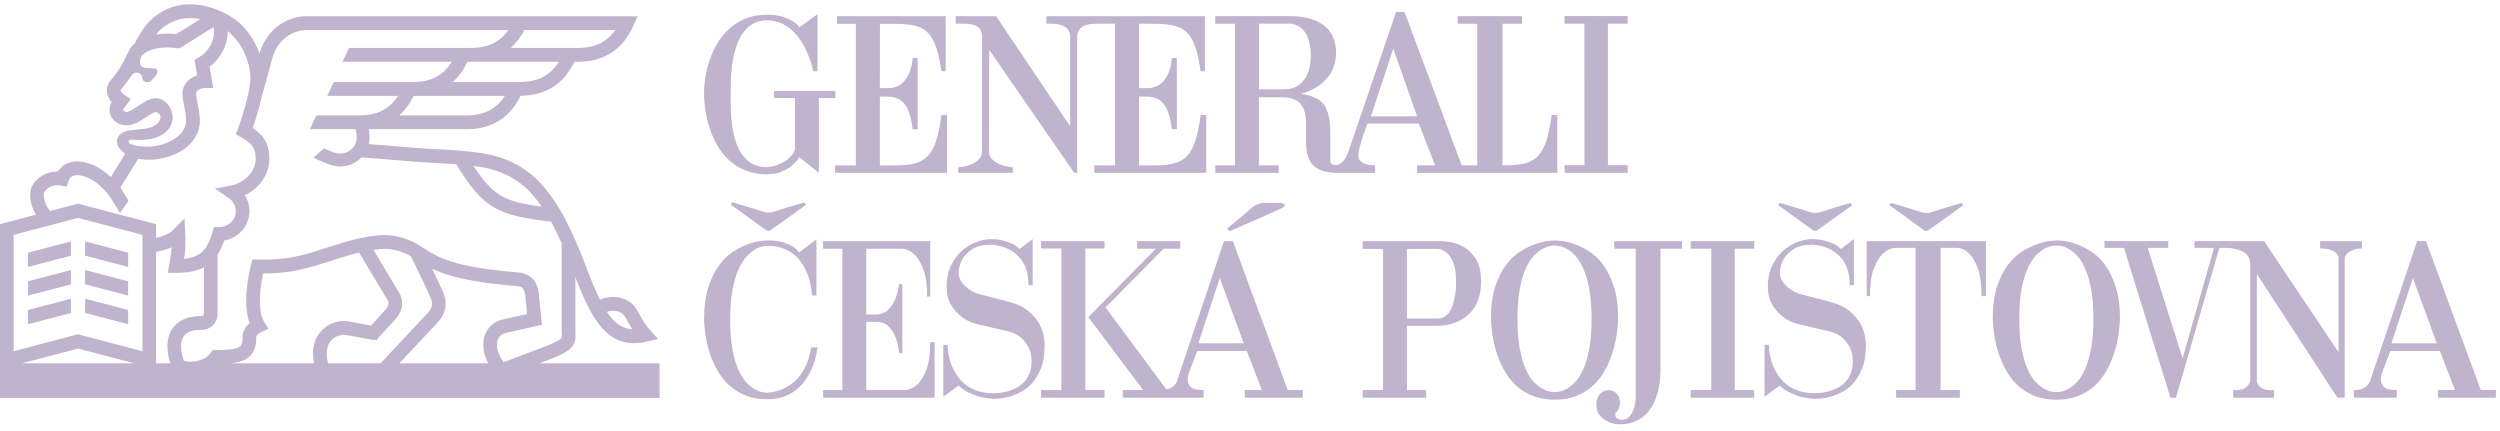 <svg width="209" height="36" viewBox="0 0 209 36" fill="none" xmlns="http://www.w3.org/2000/svg">
<g opacity="0.3" clip-path="url(#clip0_101_1230)">
<path fill-rule="evenodd" clip-rule="evenodd" d="M41.624 28.376C41.737 28.084 41.955 27.9 42.255 27.842L45.304 27.154L45.029 24.405L45.019 24.346C44.945 23.985 44.718 22.889 43.301 22.772C37.852 22.326 36.588 21.51 35.263 20.645C35.262 20.641 35.259 20.636 35.259 20.633L35.25 20.636L35.164 20.58C33.75 19.655 32.345 19.647 32.206 19.651C30.662 19.652 28.709 20.269 28.55 20.321C28.079 20.461 27.639 20.603 27.212 20.742C25.505 21.296 24.031 21.777 21.555 21.702L21.103 21.689L20.986 22.13C20.898 22.471 20.205 25.238 20.873 27.016C20.274 27.493 20.274 28.046 20.278 28.119C20.302 28.727 20.16 28.877 20.113 28.926C19.827 29.225 18.878 29.266 18.078 29.266H18.069H17.778L17.607 29.503C17.113 30.189 16.049 30.349 15.367 30.174C15.067 29.252 15.059 28.547 15.348 28.127C15.689 27.631 16.414 27.577 16.707 27.577H16.88C17.603 27.577 18.192 26.978 18.192 26.242V21.289C18.412 20.945 18.59 20.547 18.744 20.102C19.94 19.908 20.856 18.883 20.856 17.649C20.856 17.176 20.718 16.719 20.468 16.328C21.574 15.79 22.519 14.691 22.519 13.251C22.519 11.81 21.802 11.149 21.122 10.716C21.313 10.163 21.63 9.191 21.845 8.212L22.801 4.748C23.23 3.389 24.348 2.512 25.651 2.512H42.505C41.791 3.527 40.778 4.007 39.374 4.007H29.177L28.643 5.16H37.782C37.064 6.315 36.014 6.859 34.521 6.859H27.895L27.362 8.012H33.274C32.557 9.123 31.519 9.648 30.053 9.648H26.441L25.907 10.802H29.695C29.729 10.849 29.823 11.024 29.823 11.491C29.823 12.232 29.208 12.835 28.45 12.835C28.19 12.835 27.968 12.774 27.578 12.614C27.411 12.543 27.244 12.471 27.076 12.399L26.197 13.196C26.362 13.267 26.525 13.338 26.69 13.408C27.451 13.742 27.876 13.915 28.45 13.915C29.147 13.915 29.776 13.623 30.221 13.158C30.87 13.2 31.918 13.288 32.931 13.371C34.142 13.472 35.285 13.567 35.878 13.599C36.174 13.615 36.451 13.629 36.717 13.642C37.22 13.667 37.68 13.69 38.139 13.723C40.439 17.499 41.617 17.995 46.073 18.535C46.393 19.116 46.682 19.731 46.958 20.349V27.702L46.959 27.744C46.985 28.082 46.985 28.196 46.939 28.257C46.784 28.462 46.097 28.753 45.857 28.852L42.103 30.283C41.605 29.601 41.426 28.89 41.624 28.376ZM40.812 30.372H33.389L36.57 26.978C37.212 26.307 37.417 25.5 37.148 24.708C36.992 24.251 36.572 23.375 36.136 22.476C37.399 23.07 39.312 23.603 43.209 23.92C43.677 23.96 43.802 24.121 43.894 24.552L44.065 26.252L42.029 26.711C41.347 26.848 40.811 27.301 40.559 27.958C40.28 28.682 40.375 29.535 40.812 30.372ZM27.424 30.372C27.217 29.556 27.3 28.904 27.669 28.479C28.023 28.07 28.564 27.946 28.946 28.002L31.116 28.409L31.17 28.419H31.472L33.006 26.748L33.019 26.732C33.282 26.424 34.078 25.489 33.264 24.298L31.216 20.883C31.554 20.835 31.896 20.805 32.21 20.805L32.224 20.803C32.234 20.805 33.261 20.789 34.362 21.437C34.512 21.76 34.72 22.186 34.95 22.659C35.381 23.54 35.917 24.638 36.065 25.082C36.113 25.221 36.259 25.645 35.744 26.181L31.816 30.372H27.424ZM26.808 27.72C26.395 28.2 25.993 29.033 26.253 30.372H19.265C20.016 30.298 20.561 30.12 20.938 29.724C21.395 29.243 21.436 28.585 21.42 28.115C21.436 28.074 21.512 27.916 21.854 27.759L22.455 27.481L22.095 26.92C21.498 25.992 21.758 23.965 21.99 22.863H22.044C24.413 22.863 25.947 22.365 27.563 21.84C27.985 21.702 28.419 21.561 28.879 21.426L28.893 21.421C28.902 21.418 29.374 21.266 30.017 21.114L32.296 24.911L32.316 24.942C32.544 25.27 32.573 25.486 32.158 25.973L31.017 27.218L29.145 26.867L29.128 26.864C28.282 26.732 27.372 27.068 26.808 27.72ZM14.41 27.47C13.923 28.176 13.864 29.15 14.23 30.372H13.049V21.052C13.472 20.987 13.927 20.864 14.35 20.669C14.327 21.075 14.271 21.396 14.197 21.826C14.179 21.926 14.161 22.03 14.142 22.142L14.03 22.814H14.706C15.717 22.814 16.471 22.654 17.049 22.352V26.242C17.049 26.342 16.974 26.423 16.88 26.423H16.707C15.704 26.423 14.867 26.805 14.41 27.47ZM11.906 29.362L6.525 27.946L1.142 29.362V19.631L6.525 18.219L11.906 19.631V29.362ZM1.834 30.372L6.525 29.139L11.215 30.372H1.834ZM3.71 16.047C3.934 15.699 4.448 15.399 5.092 15.513L5.58 15.598L5.731 15.124C5.773 14.996 5.829 14.903 5.905 14.829C6.042 14.699 6.246 14.637 6.507 14.645C7.194 14.668 8.056 15.152 8.755 15.91C9.01 16.186 9.235 16.506 9.437 16.829C9.475 16.897 9.52 16.97 9.561 17.035C9.616 17.125 9.665 17.199 9.674 17.217C9.699 17.261 10.045 17.786 10.02 17.82C10.258 17.484 10.493 17.148 10.73 16.813C10.736 16.803 10.726 16.773 10.706 16.729C10.653 16.614 10.527 16.414 10.453 16.296C10.435 16.268 10.417 16.239 10.398 16.21L10.394 16.203C10.387 16.191 10.357 16.141 10.315 16.076C10.234 15.95 10.122 15.77 10.071 15.671L11.561 13.265C11.933 13.343 12.249 13.354 12.401 13.354H12.437C14.536 13.354 16.709 12.13 16.709 10.081V10.031C16.682 9.473 16.579 8.94 16.496 8.512C16.441 8.23 16.39 7.964 16.39 7.831C16.39 7.607 16.702 7.357 17.15 7.357H17.828L17.521 5.578C18.477 4.867 19.063 3.71 19.034 2.603C20.063 3.401 20.79 4.786 20.923 6.258C20.962 6.686 20.879 7.284 20.742 7.913L20.668 8.176L20.681 8.18C20.436 9.207 20.077 10.263 19.888 10.764L19.712 11.226L20.14 11.471C20.905 11.91 21.376 12.23 21.376 13.251C21.376 14.42 20.335 15.317 19.328 15.507L17.952 15.767L19.117 16.552C19.49 16.804 19.712 17.215 19.712 17.649C19.712 18.384 19.095 18.982 18.335 18.982H17.895L17.773 19.389C17.345 20.796 16.881 21.483 15.389 21.631C15.459 21.203 15.505 20.792 15.505 20.21C15.505 20.073 15.494 19.691 15.489 19.568L15.422 18.256L14.51 19.193C14.201 19.511 13.651 19.764 13.049 19.884V18.74L6.525 17.027L4.203 17.637C3.685 17.113 3.581 16.247 3.71 16.047ZM10.755 11.81C10.773 11.731 10.836 11.667 10.904 11.669L11.886 11.701C13.085 11.659 14.305 11.16 14.442 9.899C14.442 9.045 13.842 8.214 12.996 8.214C12.544 8.214 12.034 8.53 11.462 8.913C11.09 9.163 10.796 9.36 10.573 9.36C10.421 9.36 10.299 9.259 10.299 9.175C10.299 9.161 10.302 9.146 10.307 9.133L10.934 8.283L10.392 7.915C10.276 7.838 10.097 7.694 10.076 7.586C10.068 7.535 10.14 7.445 10.162 7.418C10.387 7.153 10.645 6.829 10.906 6.431C11.066 6.204 11.158 6.079 11.428 6.079C11.693 6.079 11.909 6.294 11.909 6.558C11.909 6.733 12.099 6.871 12.335 6.871C12.57 6.871 12.676 6.702 12.821 6.558C12.821 6.558 13.381 6.039 13.085 5.794C12.746 5.514 11.391 6.085 11.768 4.827L11.862 4.648C12.007 4.454 12.655 3.968 13.995 3.968C14.247 3.968 14.516 3.987 14.791 4.022L14.991 4.047L17.834 2.275C17.859 2.335 17.867 2.378 17.867 2.378L17.87 2.395C18.018 3.265 17.476 4.301 16.609 4.804L16.262 5.005L16.486 6.302C15.756 6.527 15.247 7.119 15.247 7.831C15.247 8.076 15.304 8.366 15.375 8.734C15.453 9.142 15.543 9.603 15.566 10.072C15.566 11.421 13.726 12.313 12.167 12.263L12.127 12.262C12.062 12.259 11.07 12.18 10.828 11.986C10.78 11.951 10.743 11.871 10.755 11.81ZM13.111 2.808C13.29 2.576 13.583 2.32 13.932 2.087C14.204 1.905 14.561 1.742 14.907 1.641C15.459 1.48 16.092 1.47 16.747 1.598L14.73 2.854C14.479 2.829 14.232 2.815 13.995 2.815C13.652 2.815 13.338 2.843 13.051 2.89C13.071 2.862 13.091 2.834 13.111 2.808ZM43.838 2.512H51.442C50.729 3.527 49.714 4.007 48.312 4.007H42.698C43.145 3.61 43.527 3.111 43.838 2.512ZM43.457 6.859H37.844C38.341 6.419 38.754 5.85 39.084 5.16H46.72C46.002 6.315 44.951 6.859 43.457 6.859ZM38.989 9.648H33.377C33.857 9.221 34.26 8.674 34.586 8.012H42.212C41.495 9.123 40.455 9.648 38.989 9.648ZM40.28 13.978C42.058 14.274 43.514 15.083 44.607 16.382C44.842 16.66 45.067 16.956 45.289 17.276C42.298 16.879 41.257 16.439 39.584 13.872C39.808 13.902 40.037 13.936 40.28 13.978ZM52.215 26.423C52.325 26.601 52.419 26.769 52.51 26.93C52.622 27.13 52.731 27.324 52.858 27.527C51.993 27.472 51.337 26.987 50.73 26.071C51.29 25.873 51.967 26.013 52.215 26.423ZM45.104 30.372L46.27 29.927L46.287 29.921C47.944 29.228 48.179 28.795 48.101 27.681V23.18C49.361 26.415 50.552 28.69 52.994 28.689C53.326 28.689 53.68 28.647 54.063 28.56L55.016 28.342L54.359 27.611C53.941 27.145 53.739 26.782 53.504 26.363C53.408 26.192 53.308 26.014 53.189 25.817C52.618 24.88 51.257 24.562 50.156 25.061C49.658 24.058 49.155 22.75 48.549 21.137L48.417 20.829C48.312 20.59 48.208 20.346 48.101 20.103V20.063H48.084C47.708 19.211 47.309 18.356 46.83 17.555C46.396 16.827 45.953 16.199 45.479 15.636C44.205 14.123 42.519 13.182 40.466 12.839C39.048 12.603 38.045 12.554 36.772 12.49C36.51 12.478 36.233 12.463 35.939 12.448C35.364 12.416 34.175 12.317 33.025 12.221C32.249 12.158 31.454 12.091 30.828 12.044C30.87 11.867 30.895 11.682 30.895 11.491C30.895 11.234 30.872 11.006 30.828 10.802H38.989C41.094 10.802 42.616 9.861 43.523 8.01C45.614 7.99 47.127 7.032 48.02 5.16H48.312C50.49 5.16 52.047 4.155 52.938 2.174L53.307 1.358H25.651C23.835 1.358 22.288 2.557 21.709 4.41L21.692 4.475C21.22 3.15 20.36 2.024 19.257 1.361C17.725 0.439 15.979 0.129 14.589 0.533C14.13 0.668 13.673 0.877 13.302 1.125C12.982 1.337 12.535 1.678 12.211 2.099C11.857 2.557 11.515 3.112 11.264 3.63C11.105 3.763 10.982 3.899 10.896 4.03L10.566 4.658L10.547 4.694C10.151 5.598 9.668 6.225 9.295 6.668C8.921 7.107 8.902 7.524 8.953 7.796C9.007 8.095 9.166 8.338 9.334 8.522L9.325 8.539C9.215 8.731 9.157 8.951 9.157 9.175C9.157 9.913 9.791 10.471 10.573 10.471C11.14 10.471 11.604 10.203 12.095 9.874C12.294 9.741 12.822 9.386 12.996 9.367C13.214 9.367 13.414 9.568 13.414 9.788C13.414 10.393 12.643 10.719 12.09 10.759L10.968 10.88C10.159 10.957 9.775 11.39 9.775 11.778C9.775 12.166 9.961 12.386 10.089 12.515L10.173 12.601L10.457 12.858L9.265 14.797C8.417 14.002 7.422 13.521 6.542 13.493C5.973 13.473 5.481 13.647 5.119 13.993C5.013 14.094 4.921 14.208 4.842 14.335H4.822C3.881 14.335 3.124 14.844 2.753 15.417C2.35 16.041 2.496 17.124 3.007 17.95L0 18.74V33.27H55.142V30.372H45.104Z" fill="#280159"/>
<path fill-rule="evenodd" clip-rule="evenodd" d="M10.713 21.126L7.117 20.183V21.373L10.713 22.317V21.126Z" fill="#280159"/>
<path fill-rule="evenodd" clip-rule="evenodd" d="M2.336 22.317L5.931 21.373V20.181L2.336 21.125V22.317Z" fill="#280159"/>
<path fill-rule="evenodd" clip-rule="evenodd" d="M2.336 24.711L5.931 23.768V22.576L2.336 23.519V24.711Z" fill="#280159"/>
<path fill-rule="evenodd" clip-rule="evenodd" d="M10.713 23.519L7.117 22.576V23.768L10.713 24.711V23.519Z" fill="#280159"/>
<path fill-rule="evenodd" clip-rule="evenodd" d="M10.713 25.916L7.117 24.971V26.163L10.713 27.107V25.916Z" fill="#280159"/>
<path fill-rule="evenodd" clip-rule="evenodd" d="M2.336 27.107L5.931 26.163V24.971L2.336 25.916V27.107Z" fill="#280159"/>
<path fill-rule="evenodd" clip-rule="evenodd" d="M66.996 16.994C66.215 17.226 65.432 17.451 64.66 17.708C64.366 17.806 64.106 17.798 63.818 17.705C63.034 17.45 62.242 17.215 61.453 16.975C61.303 16.929 61.132 16.855 61.109 17.121C61.431 17.352 61.728 17.564 62.023 17.778C62.702 18.272 63.377 18.771 64.064 19.254C64.142 19.308 64.316 19.319 64.389 19.267C65.391 18.561 66.383 17.841 67.375 17.127C67.317 16.852 67.137 16.952 66.996 16.994Z" fill="#280159"/>
<path fill-rule="evenodd" clip-rule="evenodd" d="M74.747 13.827H73.555V8.077H74.247C75.4 8.105 76.057 8.785 76.294 10.793H76.718L76.714 4.846C76.706 4.858 76.296 4.846 76.296 4.846C76.296 4.876 76.215 7.403 74.195 7.367H73.555L73.562 1.989C76.898 1.989 78.123 1.819 78.704 5.955H79.056V1.353L69.973 1.356V1.989H71.546V13.826H69.812V14.45H79.172V9.613H78.704C78.237 13.271 77.32 13.827 74.747 13.827Z" fill="#280159"/>
<path fill-rule="evenodd" clip-rule="evenodd" d="M64.127 14.569C65.421 14.569 66.332 13.903 66.82 13.147C66.825 13.13 68.45 14.444 68.456 14.449V8.191H69.837V7.603H64.713V8.191H66.468V12.448C66.171 13.529 64.596 13.98 64.127 13.98C60.854 13.98 61.088 9.14 61.088 7.843C61.088 6.658 60.97 1.702 64.127 1.702C66.35 1.702 67.52 3.94 67.989 5.953H68.344C68.344 5.124 68.358 1.183 68.35 1.192C68.358 1.161 66.825 2.305 66.82 2.286C66.854 2.279 66.12 1.227 64.127 1.227C60.264 1.227 58.848 5.124 58.859 7.843C58.877 10.33 60.012 14.569 64.127 14.569Z" fill="#280159"/>
<path fill-rule="evenodd" clip-rule="evenodd" d="M107.352 7.466H105.25V1.981H107.938C109.516 2.222 109.581 4.066 109.581 4.652C109.581 6.07 108.993 7.466 107.352 7.466ZM116.478 4.066L118.468 9.725H114.61L116.478 4.066ZM114.961 13.819C114.785 13.819 113.628 13.853 113.555 13.038C113.507 12.449 114.318 10.331 114.318 10.331H118.619C118.617 10.323 119.956 13.821 119.969 13.821H118.468V14.45H130.187V9.613H129.717C129.251 13.271 128.333 13.819 125.761 13.819H125.605V1.984H127.241V1.346H121.861V1.984H123.498V13.819H122.198L117.415 0.992H116.713C116.728 0.985 112.741 12.63 112.732 12.664C112.741 12.63 112.431 13.664 111.774 13.792C111.169 13.821 111.215 13.502 111.215 13.39V11.146C111.215 10.558 111.169 9.221 110.564 8.606C109.887 7.917 108.728 7.865 108.754 7.839C108.754 7.839 111.694 7.226 111.694 4.401C111.694 2.42 110.331 1.435 108.055 1.349H101.594V1.986H103.246V13.821H101.594V14.45H106.894V13.821H105.241V8.131H107.446C111.27 8.45 106.789 14.457 111.801 14.45H114.961V13.819Z" fill="#280159"/>
<path fill-rule="evenodd" clip-rule="evenodd" d="M82.098 3.004V12.678C82.098 13.622 80.701 13.981 80.116 13.981H80.11V14.45H84.674V13.981C84.089 13.981 82.683 13.622 82.683 12.678L82.698 4.161C85.151 7.704 89.779 14.457 89.823 14.45H90.053V3.004C90.118 2.017 91.227 1.981 91.695 1.981H93.215V13.827H91.481V14.45H100.841V9.613H100.373C99.907 13.271 98.991 13.828 96.416 13.828H95.224V8.077H95.914C97.069 8.105 97.726 8.786 97.961 10.793H98.387L98.382 4.846C98.375 4.858 97.966 4.846 97.966 4.846C97.966 4.877 97.882 7.403 95.865 7.368H95.224V1.981C98.559 1.981 99.791 1.819 100.373 5.955H100.725V1.353H87.481V1.981H87.828C88.294 1.981 89.404 2.017 89.466 3.004L89.466 10.554L83.272 1.353H79.898V1.981H80.459C81.124 1.981 82.056 2.011 82.098 3.004Z" fill="#280159"/>
<path fill-rule="evenodd" clip-rule="evenodd" d="M136.079 13.813H134.42V1.984H136.079V1.345H130.797V1.984H132.455L132.46 13.813H130.797V14.45H136.079V13.813Z" fill="#280159"/>
<path fill-rule="evenodd" clip-rule="evenodd" d="M151.576 19.255C151.652 19.308 151.823 19.318 151.895 19.268C152.876 18.576 153.848 17.87 154.821 17.169C154.764 16.9 154.588 16.998 154.449 17.039C153.684 17.267 152.916 17.488 152.159 17.74C151.871 17.836 151.617 17.828 151.334 17.736C150.565 17.486 149.79 17.256 149.017 17.021C148.869 16.976 148.701 16.904 148.68 17.164C148.994 17.391 149.286 17.598 149.575 17.808C150.241 18.292 150.902 18.782 151.576 19.255Z" fill="#280159"/>
<path fill-rule="evenodd" clip-rule="evenodd" d="M160.865 19.255C160.941 19.308 161.112 19.318 161.184 19.268C162.166 18.576 163.137 17.87 164.11 17.169C164.053 16.9 163.877 16.998 163.738 17.039C162.973 17.267 162.205 17.488 161.449 17.74C161.161 17.836 160.906 17.828 160.623 17.736C159.855 17.486 159.079 17.256 158.306 17.021C158.158 16.976 157.99 16.904 157.969 17.164C158.283 17.391 158.575 17.598 158.864 17.808C159.53 18.292 160.192 18.782 160.865 19.255Z" fill="#280159"/>
<path fill-rule="evenodd" clip-rule="evenodd" d="M67.487 30.291C67.345 30.653 67.182 30.968 66.997 31.236C66.812 31.504 66.611 31.731 66.396 31.918C66.18 32.105 65.967 32.255 65.758 32.367C65.264 32.641 64.728 32.797 64.149 32.834H64.093C64.031 32.834 63.911 32.819 63.733 32.788C63.554 32.756 63.35 32.678 63.122 32.554C62.894 32.429 62.657 32.239 62.41 31.984C62.164 31.728 61.938 31.376 61.735 30.927C61.532 30.478 61.365 29.911 61.236 29.226C61.106 28.54 61.042 27.711 61.042 26.739C61.042 25.729 61.109 24.878 61.245 24.187C61.381 23.495 61.556 22.919 61.772 22.457C61.988 21.996 62.222 21.638 62.475 21.382C62.728 21.127 62.968 20.937 63.196 20.812C63.424 20.688 63.625 20.613 63.797 20.588C63.97 20.563 64.081 20.55 64.13 20.55H64.149C64.605 20.55 65.008 20.609 65.36 20.727C65.711 20.846 66.016 21.002 66.276 21.195C66.534 21.389 66.753 21.61 66.932 21.859C67.11 22.108 67.262 22.364 67.385 22.625C67.669 23.237 67.835 23.928 67.885 24.701H68.254V20.008L66.794 21.111C66.645 20.874 66.448 20.69 66.202 20.559C65.955 20.429 65.705 20.329 65.452 20.26C65.2 20.192 64.965 20.148 64.75 20.129C64.534 20.11 64.371 20.101 64.26 20.101H64.13C64.081 20.101 63.917 20.114 63.64 20.139C63.363 20.164 63.03 20.242 62.641 20.372C62.253 20.503 61.837 20.703 61.393 20.971C60.949 21.239 60.539 21.619 60.163 22.111C59.787 22.604 59.476 23.227 59.229 23.981C58.983 24.735 58.859 25.654 58.859 26.739C58.908 27.973 59.13 29.076 59.525 30.048C59.697 30.46 59.91 30.865 60.163 31.264C60.416 31.663 60.727 32.018 61.097 32.33C61.467 32.641 61.902 32.894 62.401 33.087C62.9 33.28 63.483 33.376 64.149 33.376C64.629 33.376 65.058 33.314 65.434 33.189C65.81 33.065 66.14 32.9 66.424 32.694C66.707 32.488 66.951 32.258 67.154 32.002C67.358 31.747 67.533 31.482 67.681 31.208C68.014 30.572 68.236 29.849 68.347 29.039H67.811C67.737 29.513 67.628 29.93 67.487 30.291Z" fill="#280159"/>
<path fill-rule="evenodd" clip-rule="evenodd" d="M77.44 30.918C77.225 31.46 76.987 31.856 76.728 32.105C76.42 32.404 76.075 32.572 75.692 32.61H72.419V26.907H73.473C73.88 26.97 74.194 27.141 74.416 27.422C74.638 27.702 74.805 27.998 74.916 28.309C75.051 28.671 75.131 29.076 75.156 29.525H75.434V23.747H75.156C75.107 24.171 75.014 24.564 74.879 24.925C74.755 25.237 74.58 25.527 74.352 25.794C74.123 26.063 73.806 26.228 73.399 26.29H72.419V20.793H75.434C75.816 20.831 76.161 20.999 76.47 21.298C76.728 21.547 76.966 21.943 77.181 22.485C77.397 23.027 77.505 23.798 77.505 24.794H77.764V20.157H68.812V20.793H70.421V32.61H68.812V33.245H78.134V28.609H77.764C77.764 29.606 77.656 30.375 77.44 30.918Z" fill="#280159"/>
<path fill-rule="evenodd" clip-rule="evenodd" d="M87.33 28.813C87.33 28.689 87.308 28.468 87.265 28.15C87.222 27.832 87.102 27.486 86.905 27.112C86.707 26.738 86.405 26.377 85.998 26.028C85.591 25.679 85.03 25.41 84.315 25.224L81.856 24.588C81.535 24.488 81.251 24.352 81.005 24.177C80.795 24.027 80.598 23.837 80.413 23.606C80.228 23.375 80.136 23.086 80.136 22.737C80.172 22.313 80.295 21.933 80.505 21.596C80.678 21.31 80.949 21.048 81.319 20.811C81.689 20.575 82.207 20.456 82.873 20.456C83.452 20.493 83.97 20.637 84.426 20.886C84.623 20.998 84.814 21.135 84.999 21.297C85.185 21.46 85.351 21.655 85.499 21.886C85.647 22.117 85.764 22.394 85.85 22.718C85.936 23.043 85.98 23.416 85.98 23.84H86.331V19.988L85.24 20.811C85.03 20.599 84.79 20.44 84.519 20.334C84.247 20.229 83.989 20.144 83.742 20.082C83.458 20.02 83.168 19.988 82.873 19.988C82.466 19.988 82.04 20.072 81.597 20.241C81.153 20.409 80.749 20.659 80.385 20.989C80.022 21.319 79.722 21.73 79.488 22.223C79.254 22.715 79.137 23.285 79.137 23.933C79.137 24.582 79.266 25.109 79.525 25.514C79.784 25.919 80.068 26.239 80.376 26.476C80.733 26.751 81.14 26.951 81.597 27.075L84.315 27.71C84.784 27.835 85.144 28.019 85.397 28.262C85.65 28.505 85.841 28.757 85.971 29.019C86.1 29.281 86.177 29.518 86.202 29.73C86.226 29.942 86.239 30.085 86.239 30.16V30.197C86.239 30.621 86.171 30.986 86.035 31.291C85.9 31.596 85.727 31.846 85.517 32.039C85.308 32.232 85.076 32.385 84.824 32.497C84.571 32.609 84.328 32.693 84.093 32.749C83.859 32.805 83.652 32.84 83.474 32.852C83.295 32.865 83.168 32.871 83.095 32.871H83.039C82.558 32.871 82.136 32.812 81.772 32.693C81.409 32.575 81.094 32.422 80.829 32.235C80.564 32.048 80.339 31.833 80.154 31.59C79.969 31.347 79.815 31.101 79.692 30.852C79.408 30.253 79.248 29.58 79.211 28.832H78.859V33.17L80.136 32.235C80.431 32.51 80.752 32.725 81.097 32.88C81.442 33.036 81.757 33.145 82.04 33.207C82.373 33.282 82.706 33.326 83.039 33.339H83.113C83.212 33.339 83.381 33.329 83.622 33.31C83.862 33.292 84.14 33.235 84.454 33.142C84.768 33.048 85.095 32.908 85.434 32.721C85.773 32.534 86.081 32.276 86.359 31.945C86.636 31.615 86.868 31.204 87.052 30.711C87.238 30.219 87.33 29.617 87.33 28.907V28.813Z" fill="#280159"/>
<path fill-rule="evenodd" clip-rule="evenodd" d="M121.727 23.616C121.727 23.704 121.724 23.838 121.718 24.018C121.711 24.199 121.69 24.402 121.653 24.626C121.616 24.851 121.566 25.081 121.505 25.318C121.443 25.555 121.357 25.77 121.246 25.963C121.135 26.156 120.993 26.316 120.82 26.44C120.648 26.565 120.444 26.627 120.21 26.627H117.621V20.812H120.21C120.494 20.837 120.746 20.949 120.968 21.149C121.166 21.323 121.341 21.591 121.496 21.952C121.649 22.314 121.727 22.837 121.727 23.523V23.616ZM122.365 20.644C121.976 20.419 121.591 20.282 121.209 20.232C120.827 20.182 120.549 20.157 120.377 20.157H113.922V20.812H115.623V32.61H113.922V33.245H119.23V32.61H117.621V27.244H120.229C120.278 27.244 120.401 27.234 120.598 27.215C120.795 27.197 121.027 27.154 121.292 27.085C121.557 27.016 121.838 26.904 122.134 26.748C122.43 26.593 122.704 26.378 122.956 26.103C123.209 25.829 123.416 25.48 123.576 25.056C123.736 24.633 123.817 24.121 123.817 23.523C123.817 22.726 123.672 22.102 123.382 21.653C123.092 21.205 122.753 20.868 122.365 20.644Z" fill="#280159"/>
<path fill-rule="evenodd" clip-rule="evenodd" d="M132.862 29.151C132.733 29.837 132.566 30.407 132.362 30.862C132.159 31.317 131.937 31.672 131.697 31.928C131.456 32.183 131.222 32.374 130.994 32.498C130.766 32.623 130.565 32.701 130.393 32.732C130.22 32.763 130.097 32.779 130.023 32.779H129.912C129.85 32.779 129.73 32.763 129.551 32.732C129.372 32.701 129.169 32.623 128.941 32.498C128.713 32.374 128.475 32.183 128.229 31.928C127.982 31.672 127.757 31.317 127.554 30.862C127.35 30.407 127.184 29.837 127.054 29.151C126.925 28.466 126.86 27.631 126.86 26.646C126.86 25.661 126.925 24.829 127.054 24.149C127.184 23.471 127.35 22.904 127.554 22.448C127.757 21.993 127.982 21.638 128.229 21.382C128.475 21.127 128.71 20.937 128.932 20.812C129.154 20.688 129.354 20.61 129.533 20.578C129.711 20.547 129.838 20.532 129.912 20.532H130.023C130.097 20.532 130.223 20.547 130.402 20.578C130.58 20.61 130.781 20.688 131.003 20.812C131.225 20.937 131.456 21.127 131.697 21.382C131.937 21.638 132.159 21.993 132.362 22.448C132.566 22.904 132.733 23.473 132.862 24.159C132.991 24.845 133.056 25.673 133.056 26.646C133.056 27.631 132.991 28.466 132.862 29.151ZM134.609 30.03C135.004 29.033 135.226 27.905 135.275 26.646C135.275 25.574 135.152 24.667 134.905 23.925C134.659 23.184 134.35 22.57 133.981 22.083C133.611 21.598 133.207 21.224 132.769 20.962C132.332 20.7 131.918 20.504 131.53 20.373C131.142 20.242 130.806 20.164 130.522 20.139C130.238 20.114 130.072 20.102 130.023 20.102H129.986C129.936 20.102 129.767 20.114 129.477 20.139C129.187 20.164 128.845 20.242 128.451 20.373C128.056 20.504 127.637 20.7 127.193 20.962C126.749 21.224 126.336 21.598 125.954 22.083C125.572 22.57 125.257 23.184 125.011 23.925C124.764 24.667 124.641 25.574 124.641 26.646C124.69 27.905 124.912 29.033 125.307 30.03C125.479 30.454 125.692 30.868 125.945 31.273C126.197 31.678 126.512 32.04 126.888 32.358C127.264 32.675 127.704 32.931 128.21 33.124C128.716 33.318 129.302 33.414 129.967 33.414C130.633 33.414 131.219 33.318 131.724 33.124C132.23 32.931 132.668 32.675 133.037 32.358C133.407 32.04 133.722 31.678 133.981 31.273C134.24 30.868 134.449 30.454 134.609 30.03Z" fill="#280159"/>
<path fill-rule="evenodd" clip-rule="evenodd" d="M141.344 20.793H143.064V32.61H141.344V33.246H146.652V32.61H145.024V20.793H146.652V20.157H141.344V20.793Z" fill="#280159"/>
<path fill-rule="evenodd" clip-rule="evenodd" d="M140.614 20.157H134.951V20.793H136.745V33.189C136.733 33.538 136.684 33.856 136.597 34.143C136.523 34.392 136.403 34.614 136.237 34.807C136.07 35 135.833 35.096 135.525 35.096C135.438 35.084 135.358 35.059 135.284 35.022C135.222 34.997 135.167 34.956 135.118 34.9C135.069 34.844 135.044 34.779 135.044 34.704V34.517C135.118 34.467 135.182 34.401 135.238 34.321C135.294 34.239 135.333 34.155 135.358 34.068C135.395 33.968 135.419 33.863 135.432 33.75C135.432 33.489 135.389 33.28 135.303 33.124C135.216 32.968 135.118 32.853 135.007 32.778C134.871 32.691 134.729 32.635 134.582 32.61C134.298 32.61 134.082 32.669 133.934 32.788C133.786 32.906 133.675 33.034 133.601 33.171C133.515 33.333 133.465 33.526 133.453 33.75C133.453 34.186 133.558 34.52 133.768 34.751C133.977 34.981 134.205 35.153 134.452 35.264C134.748 35.402 135.074 35.471 135.432 35.471C135.974 35.471 136.434 35.377 136.81 35.19C137.186 35.003 137.5 34.763 137.753 34.47C138.006 34.177 138.203 33.856 138.345 33.508C138.487 33.158 138.592 32.819 138.659 32.489C138.727 32.158 138.77 31.859 138.789 31.591C138.807 31.323 138.816 31.133 138.816 31.02V20.793H140.614V20.157Z" fill="#280159"/>
<path fill-rule="evenodd" clip-rule="evenodd" d="M155.561 27.112C155.363 26.738 155.061 26.377 154.654 26.028C154.248 25.679 153.686 25.411 152.971 25.224L150.511 24.588C150.191 24.488 149.907 24.352 149.661 24.177C149.451 24.027 149.254 23.837 149.069 23.606C148.884 23.376 148.791 23.086 148.791 22.737C148.828 22.313 148.952 21.933 149.161 21.597C149.334 21.31 149.605 21.048 149.975 20.811C150.345 20.575 150.863 20.456 151.529 20.456C152.108 20.493 152.626 20.637 153.082 20.886C153.279 20.998 153.471 21.135 153.656 21.297C153.84 21.46 154.007 21.656 154.155 21.886C154.303 22.117 154.42 22.394 154.506 22.718C154.592 23.043 154.636 23.416 154.636 23.84H154.987V19.988L153.896 20.811C153.686 20.599 153.446 20.44 153.174 20.334C152.903 20.229 152.645 20.145 152.398 20.082C152.114 20.02 151.824 19.988 151.529 19.988C151.122 19.988 150.697 20.073 150.253 20.241C149.809 20.409 149.405 20.659 149.041 20.989C148.677 21.319 148.378 21.731 148.144 22.223C147.91 22.715 147.793 23.286 147.793 23.933C147.793 24.582 147.922 25.109 148.181 25.514C148.44 25.919 148.724 26.239 149.032 26.476C149.39 26.751 149.796 26.951 150.253 27.075L152.971 27.71C153.439 27.835 153.8 28.019 154.053 28.262C154.306 28.505 154.497 28.757 154.627 29.02C154.756 29.281 154.833 29.518 154.858 29.73C154.882 29.942 154.895 30.085 154.895 30.16V30.197C154.895 30.621 154.827 30.986 154.692 31.291C154.555 31.596 154.383 31.846 154.174 32.039C153.964 32.232 153.733 32.385 153.48 32.497C153.227 32.609 152.983 32.693 152.749 32.749C152.515 32.805 152.309 32.84 152.13 32.852C151.951 32.865 151.824 32.871 151.75 32.871H151.695C151.215 32.871 150.792 32.812 150.429 32.693C150.064 32.575 149.75 32.422 149.485 32.236C149.219 32.048 148.995 31.833 148.81 31.59C148.625 31.347 148.471 31.101 148.347 30.852C148.064 30.253 147.903 29.58 147.867 28.832H147.516V33.17L148.791 32.236C149.087 32.51 149.408 32.725 149.753 32.88C150.098 33.036 150.413 33.145 150.697 33.208C151.029 33.283 151.362 33.326 151.695 33.339H151.769C151.868 33.339 152.037 33.329 152.278 33.311C152.518 33.292 152.796 33.236 153.11 33.142C153.424 33.048 153.751 32.908 154.09 32.721C154.429 32.535 154.738 32.276 155.015 31.945C155.292 31.615 155.524 31.204 155.708 30.711C155.893 30.219 155.986 29.618 155.986 28.907V28.813C155.986 28.69 155.964 28.468 155.921 28.15C155.878 27.832 155.758 27.486 155.561 27.112Z" fill="#280159"/>
<path fill-rule="evenodd" clip-rule="evenodd" d="M156.055 24.757H156.332C156.332 23.747 156.443 22.969 156.665 22.42C156.887 21.872 157.128 21.473 157.387 21.223C157.694 20.924 158.04 20.756 158.422 20.718H160.142V32.61H158.515V33.246H163.841V32.61H162.232V20.718H163.656C164.026 20.756 164.359 20.924 164.655 21.223C164.901 21.473 165.129 21.872 165.339 22.42C165.549 22.969 165.654 23.747 165.654 24.757H166.023V20.157H156.055V24.757Z" fill="#280159"/>
<path fill-rule="evenodd" clip-rule="evenodd" d="M174.815 29.151C174.686 29.837 174.519 30.407 174.316 30.862C174.112 31.317 173.89 31.672 173.65 31.928C173.409 32.183 173.175 32.374 172.947 32.498C172.719 32.623 172.518 32.701 172.346 32.732C172.173 32.763 172.05 32.779 171.976 32.779H171.865C171.803 32.779 171.683 32.763 171.504 32.732C171.326 32.701 171.122 32.623 170.894 32.498C170.666 32.374 170.428 32.183 170.182 31.928C169.935 31.672 169.71 31.317 169.507 30.862C169.303 30.407 169.137 29.837 169.007 29.151C168.878 28.466 168.813 27.631 168.813 26.646C168.813 25.661 168.878 24.829 169.007 24.149C169.137 23.471 169.303 22.904 169.507 22.448C169.71 21.993 169.935 21.638 170.182 21.382C170.428 21.127 170.663 20.937 170.885 20.812C171.107 20.688 171.307 20.61 171.486 20.578C171.664 20.547 171.791 20.532 171.865 20.532H171.976C172.05 20.532 172.176 20.547 172.355 20.578C172.534 20.61 172.734 20.688 172.956 20.812C173.178 20.937 173.409 21.127 173.65 21.382C173.89 21.638 174.112 21.993 174.316 22.448C174.519 22.904 174.686 23.473 174.815 24.159C174.944 24.845 175.009 25.673 175.009 26.646C175.009 27.631 174.944 28.466 174.815 29.151ZM175.934 22.083C175.564 21.598 175.16 21.224 174.722 20.962C174.285 20.7 173.872 20.504 173.483 20.373C173.095 20.242 172.759 20.164 172.475 20.139C172.191 20.114 172.025 20.102 171.976 20.102H171.939C171.89 20.102 171.72 20.114 171.43 20.139C171.141 20.164 170.798 20.242 170.404 20.373C170.009 20.504 169.59 20.7 169.146 20.962C168.702 21.224 168.289 21.598 167.907 22.083C167.525 22.57 167.21 23.184 166.964 23.925C166.717 24.667 166.594 25.574 166.594 26.646C166.643 27.905 166.865 29.033 167.26 30.03C167.432 30.454 167.645 30.868 167.898 31.273C168.15 31.678 168.465 32.04 168.841 32.358C169.217 32.675 169.658 32.931 170.163 33.124C170.669 33.318 171.255 33.414 171.921 33.414C172.587 33.414 173.172 33.318 173.678 33.124C174.183 32.931 174.621 32.675 174.99 32.358C175.36 32.04 175.675 31.678 175.934 31.273C176.193 30.868 176.402 30.454 176.562 30.03C176.957 29.033 177.179 27.905 177.228 26.646C177.228 25.574 177.105 24.667 176.858 23.925C176.612 23.184 176.304 22.57 175.934 22.083Z" fill="#280159"/>
<path fill-rule="evenodd" clip-rule="evenodd" d="M197.116 20.792C197.233 20.78 197.322 20.773 197.385 20.773H197.458V20.156H193.963V20.773H194.055C194.13 20.773 194.237 20.78 194.379 20.792C194.52 20.804 194.668 20.836 194.823 20.886C194.977 20.936 195.119 21.01 195.248 21.11C195.378 21.21 195.461 21.347 195.498 21.521V29.432L189.277 20.158L186.158 20.156V20.158H183.465V20.719H185.092L182.466 29.956L179.544 20.719H181.264V20.158H175.938V20.719H177.565L181.449 33.246H181.911L185.536 20.719H186.158C186.158 20.719 188.118 20.731 188.118 22.009V31.881C187.995 32.205 187.807 32.411 187.554 32.498C187.301 32.586 187.089 32.629 186.916 32.629C186.892 32.629 186.864 32.627 186.833 32.62C186.802 32.614 186.774 32.61 186.75 32.61H186.694V33.246H190.116V32.61H190.042C190.017 32.61 189.989 32.614 189.959 32.62C189.928 32.627 189.894 32.629 189.857 32.629C189.771 32.629 189.666 32.62 189.543 32.601C189.419 32.583 189.299 32.548 189.182 32.498C189.065 32.448 188.96 32.374 188.867 32.274C188.775 32.174 188.71 32.043 188.673 31.881V22.907L195.406 33.246H196.016V21.521C196.09 21.347 196.191 21.21 196.321 21.11C196.45 21.01 196.586 20.936 196.728 20.886C196.869 20.836 196.999 20.804 197.116 20.792Z" fill="#280159"/>
<path fill-rule="evenodd" clip-rule="evenodd" d="M199.925 28.702L201.719 23.242L203.717 28.702H199.925ZM207.397 32.61L202.811 20.157H202.071L198.131 31.881C198.057 32.043 197.962 32.174 197.845 32.273C197.727 32.373 197.607 32.448 197.484 32.497C197.361 32.548 197.244 32.579 197.133 32.591C197.022 32.604 196.935 32.61 196.874 32.61H196.781V33.245H200.369V32.61H200.203C200.116 32.61 200.006 32.6 199.87 32.582C199.734 32.563 199.605 32.526 199.481 32.469C199.358 32.413 199.253 32.323 199.167 32.198C199.081 32.074 199.038 31.912 199.038 31.712C199.038 31.551 199.062 31.394 199.112 31.245L199.833 29.338H203.976L205.233 32.61H203.809V33.245H208.655V32.61H207.397Z" fill="#280159"/>
<path fill-rule="evenodd" clip-rule="evenodd" d="M90.73 20.774H92.339V20.157H87.031V20.774H88.733V32.61H87.031V33.245H92.339V32.61H90.73V20.774Z" fill="#280159"/>
<path fill-rule="evenodd" clip-rule="evenodd" d="M102.968 19.257C103.681 18.933 104.403 18.629 105.12 18.314C105.817 18.008 106.516 17.702 107.207 17.38C107.304 17.335 107.359 17.2 107.434 17.107C107.326 17.059 107.219 16.975 107.108 16.969C106.776 16.951 106.44 16.986 106.11 16.958C105.507 16.907 104.996 17.033 104.53 17.469C103.927 18.035 103.264 18.534 102.609 19.078C102.671 19.304 102.766 19.349 102.968 19.257Z" fill="#280159"/>
<path fill-rule="evenodd" clip-rule="evenodd" d="M100.181 28.702L101.975 23.242L103.973 28.702H100.181ZM103.066 20.157H102.326L98.387 31.881C98.387 31.881 98.235 32.394 97.512 32.558L92.425 25.701L97.267 20.793H98.668V20.157H95.061V20.793H96.631L90.984 26.514L95.571 32.61H93.87V33.245H97.037H99.177H100.625V32.61H100.458C100.372 32.61 100.261 32.6 100.126 32.582C99.99 32.563 99.86 32.526 99.737 32.469C99.614 32.413 99.509 32.323 99.423 32.198C99.336 32.074 99.293 31.912 99.293 31.712C99.293 31.551 99.318 31.394 99.367 31.245L100.088 29.338H104.231L105.489 32.61H104.065V33.245H108.91V32.61H107.653L103.066 20.157Z" fill="#280159"/>
</g>
<defs>
<clipPath id="clip0_101_1230">
<rect width="208.851" height="35.549" fill="white"/>
</clipPath>
</defs>
</svg>
